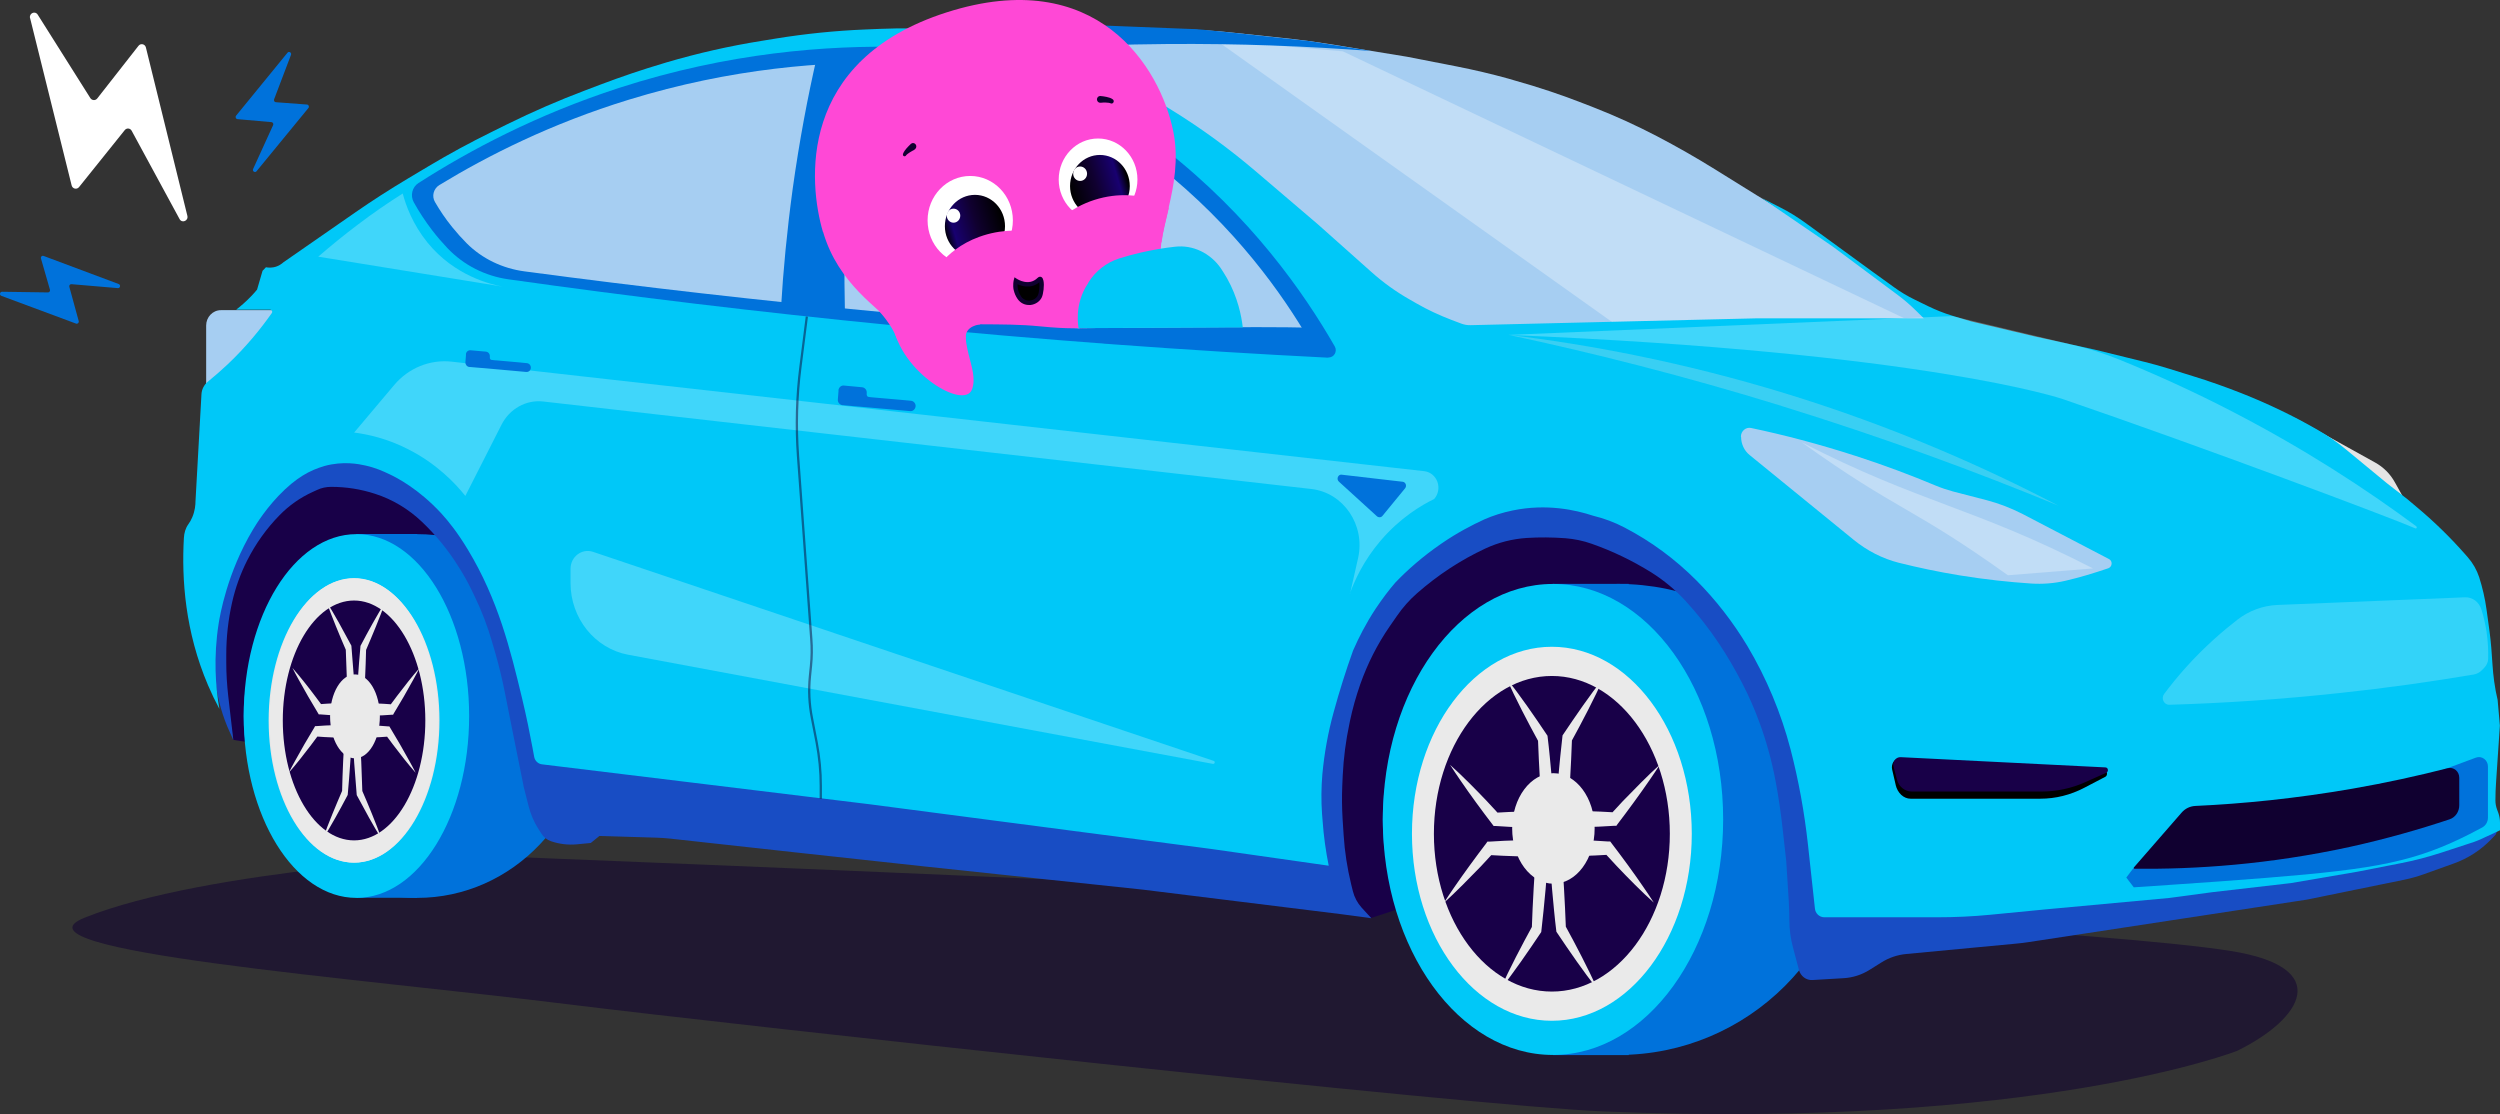 <svg width="433" height="193" viewBox="0 0 433 193" fill="none" xmlns="http://www.w3.org/2000/svg">
<rect x="0" y="0" width="433" height="193" fill="#333333" stroke="none"/>
<path opacity="0.53" d="M82.265 148.156C82.265 148.156 35.661 150.472 14.627 158.956C0.424 164.675 62.003 169.414 98.556 173.963C127.292 177.531 255.363 191.581 277.735 192.503C353.041 195.598 387.495 181.998 387.495 181.998C398.772 176.433 404.297 167.535 386.304 164.699C345.577 158.259 82.265 148.168 82.265 148.168V148.156Z" fill="#100030"/>
<path d="M35.877 100.181L50.013 68.975L280.3 72.342L316.33 132.971L237.53 158.979L40.404 128.15L35.877 100.193V100.181Z" fill="#180048"/>
<path d="M321.104 141.928C321.104 119.395 302.839 101.139 280.297 101.139C257.755 101.139 239.49 119.407 239.49 141.928C239.49 164.45 257.755 182.718 280.297 182.718C302.828 182.718 321.104 164.45 321.104 141.928Z" fill="#0072DB"/>
<path d="M61.73 155.493H72.236V92.489H61.73V155.493Z" fill="#0072DB"/>
<path d="M268.977 182.741H282.091V101.126H268.977V182.741Z" fill="#0072DB"/>
<path d="M102.255 124.014C102.255 106.62 88.811 92.512 72.237 92.512C55.651 92.512 42.207 106.62 42.207 124.014C42.207 141.407 55.651 155.516 72.237 155.516C88.823 155.516 102.255 141.407 102.255 124.014Z" fill="#0072DB"/>
<path d="M81.256 124.014C81.256 106.62 72.509 92.512 61.731 92.512C50.943 92.512 42.207 106.62 42.207 124.014C42.207 141.407 50.943 155.516 61.731 155.516C72.52 155.516 81.256 141.407 81.256 124.014Z" fill="#00C8F8"/>
<path d="M76.115 124.794C76.115 111.205 69.49 100.181 61.322 100.181C53.154 100.181 46.528 111.205 46.528 124.794C46.528 138.383 53.154 149.407 61.322 149.407C69.49 149.407 76.115 138.383 76.115 124.794Z" fill="#E5E5E5"/>
<path d="M37.351 118.39L35.853 107.353L40.562 78.297L84.08 71.219L166.42 89.594L275.874 66.776L410.673 123.92L432.08 143.074C432.545 143.499 432.568 144.232 432.137 144.681L431.445 145.402C429.641 147.257 427.463 148.663 425.046 149.537L419.805 151.416C418.671 151.818 417.514 152.149 416.345 152.385L399.498 155.824L351.43 163.161C350.704 163.268 349.956 163.374 349.229 163.433L330.193 165.229C328.639 165.371 327.141 165.879 325.803 166.73L323.863 167.947C322.467 168.833 320.89 169.341 319.268 169.424L313.902 169.743C312.836 169.802 311.86 169.07 311.576 167.994L310.544 164.095C310.124 162.559 309.92 160.975 309.92 159.38C309.92 158.305 309.875 157.206 309.818 156.131L309.375 149.136L308.751 143.535C308.445 140.77 308.048 138.04 307.538 135.322C306.891 131.872 305.961 128.457 304.747 125.16C303.896 122.821 302.909 120.564 301.774 118.378C300.538 115.979 299.188 113.64 297.69 111.406C295.955 108.819 294.026 106.349 291.927 104.068C290.169 102.154 288.183 100.512 286.005 99.141C282.749 97.121 279.312 95.454 275.704 94.19C274.229 93.658 272.686 93.351 271.132 93.221C268.886 93.056 266.64 93.032 264.416 93.174C261.943 93.339 259.515 93.954 257.258 95.005C252.969 97.002 248.987 99.626 245.402 102.78C244.109 103.915 242.952 105.226 241.965 106.656L240.694 108.488C238.573 111.56 236.871 114.916 235.612 118.472L235.555 118.638C234.852 120.658 234.262 122.75 233.819 124.853L233.717 125.361C233.093 128.292 232.708 131.281 232.56 134.294L232.481 136.09C232.401 138.005 232.424 139.931 232.537 141.845L232.719 144.645C232.9 147.517 233.343 150.341 234.012 153.118L234.319 154.358C234.579 155.41 235.113 156.403 235.839 157.206L237.518 159.038L232.333 158.34L197.959 154.087L160.022 150.057L137.344 147.588L116.084 145.248C115.289 145.165 114.484 145.106 113.69 145.083L103.82 144.787L102.322 146.004L99.872 146.241C98.374 146.371 96.854 146.193 95.425 145.697C94.733 145.461 94.154 145 93.768 144.374L93.224 143.535C92.475 142.353 91.931 141.065 91.579 139.718L90.796 136.646C90.728 136.398 90.671 136.161 90.637 135.913L88.777 126.661L87.404 119.749C86.962 117.563 86.44 115.388 85.827 113.238L85.237 111.217C84.443 108.44 83.411 105.758 82.163 103.194L81.618 102.071C81.028 100.854 80.359 99.649 79.633 98.491L79.429 98.172C77.648 95.301 75.503 92.678 73.076 90.373C70.75 88.164 67.982 86.498 64.964 85.529C62.514 84.725 59.95 84.323 57.374 84.323C56.524 84.323 55.696 84.489 54.924 84.855L54.175 85.198C52.031 86.167 50.069 87.537 48.412 89.239C46.166 91.531 44.283 94.166 42.808 97.073C41.651 99.366 40.766 101.812 40.199 104.34C39.529 107.306 39.189 110.343 39.189 113.403V114.75C39.189 116.688 39.314 118.626 39.529 120.54L40.414 128.174L39.767 126.744C38.576 124.132 37.759 121.332 37.385 118.437H37.362L37.351 118.39Z" fill="#184DC4"/>
<path d="M48.697 53.72H38.26C36.842 53.72 35.707 54.925 35.707 56.378V67.805L48.697 53.731V53.72Z" fill="#A6CEF2"/>
<path d="M397.365 72.341L416.095 85.87L414.802 83.554C413.997 82.077 412.794 80.896 411.365 80.104L397.388 72.353H397.365V72.341Z" fill="#E5E5E5"/>
<path d="M162.335 5.214L179.613 4.646C181.712 4.587 183.799 4.587 185.91 4.623L205.388 5.107C208.1 5.19 210.811 5.355 213.5 5.651L224.141 6.785C226.149 7.022 228.146 7.293 230.131 7.612L243.666 9.822L252.322 11.512C255.317 12.102 258.289 12.8 261.239 13.615L262.407 13.958C266.469 15.092 270.496 16.439 274.444 17.987L276.078 18.625C279.799 20.078 283.44 21.745 287.003 23.6C290.383 25.372 293.696 27.251 296.941 29.271L304.303 33.844L306.833 35.38C309.567 37.07 312.256 38.831 314.865 40.71L323.964 47.22L333.13 53.648L335.014 57.63H246.865L162.335 5.249L162.312 5.225L162.335 5.214Z" fill="#A6CEF2"/>
<path d="M210.492 6.881L281.771 57.596H335.023L232.58 8.89L209.357 6.881H210.492Z" fill="white" fill-opacity="0.3"/>
<path opacity="0.25" d="M328.558 135.441C328.887 136.764 329.931 137.698 331.122 137.698H353.562C356.171 137.698 358.758 137.083 361.152 135.902L364.816 134.094C365.259 133.881 365.145 133.101 364.657 133.077L329.216 131.116C328.365 131.057 327.741 131.979 327.957 132.912L328.558 135.441Z" fill="white"/>
<path d="M180.589 8.357L178.501 10.886L162.312 5.238L174.531 4.612L187.294 4.328C187.872 4.316 188.462 4.328 189.041 4.34L205.831 5.002C206.693 5.013 207.555 5.061 208.406 5.155L213.466 5.663L226.739 7.117C230.358 7.684 233.966 8.275 237.585 8.842C226.456 8.003 214.578 7.519 201.996 7.625C194.588 7.684 187.452 7.944 180.589 8.346L180.566 8.369L180.589 8.357Z" fill="#0072DB"/>
<path d="M37.976 122.644C37.352 118.993 36.943 113.9 37.873 107.98C38.078 106.692 39.314 99.236 43.807 91.733C44.272 90.953 46.235 87.704 49.332 84.785C50.863 83.355 52.123 82.493 53.37 81.831C54.766 81.11 55.923 80.803 56.207 80.708C59.44 79.822 62.14 80.366 63.286 80.626C65.09 81.028 66.36 81.618 67.438 82.126C68.652 82.694 72.475 84.631 76.446 88.933C77.716 90.339 79.214 92.182 81.04 95.207C86.282 103.892 88.38 112.459 90.411 120.895C91.205 124.204 91.784 127.111 92.215 129.427L92.521 131.093C92.646 131.766 93.191 132.298 93.86 132.381L119.488 135.5L150.584 139.293L209.985 147.068L230.133 149.94C229.622 147.387 229.259 144.8 229.078 142.212L228.976 140.948C228.817 138.667 228.84 136.375 229.033 134.094C229.373 130.443 230.02 126.851 230.995 123.33C231.982 119.726 233.094 116.169 234.353 112.671C235.306 110.497 236.554 108.016 238.278 105.404C239.436 103.679 240.581 102.155 241.693 100.879C243.701 98.787 246.322 96.436 249.646 94.155C252.335 92.3 254.91 90.953 257.133 89.937C258.551 89.322 260.185 88.779 262.046 88.401C267.934 87.195 272.948 88.342 275.92 89.322C277.804 89.783 279.641 90.457 281.366 91.367C285.96 93.754 290.147 96.849 293.822 100.536C297.203 103.927 300.153 107.744 302.649 111.891C305.961 117.457 308.491 123.507 310.136 129.829C311.531 135.229 312.518 140.676 313.131 146.218L314.345 157.36C314.424 158.223 315.139 158.873 315.967 158.873H335.571C338.623 158.873 341.686 158.731 344.715 158.436L354.199 157.514L375.686 155.529L383.094 154.536L396.776 152.953L408.37 150.968L415.778 149.514C418.183 149.054 420.555 148.415 422.903 147.659L428.485 145.828C428.87 145.698 429.256 145.532 429.642 145.367L433 143.807V142.436C433 141.846 432.875 141.231 432.671 140.688L432.489 140.203C432.308 139.695 432.206 139.175 432.206 138.643C432.206 137.533 432.251 136.41 432.33 135.311L432.977 125.681L432.591 121.238C432.353 120.246 432.149 119.17 431.99 118.012C431.854 117.02 431.763 116.074 431.706 115.188C431.582 113.227 431.445 111.265 431.185 109.327L430.663 105.534C430.402 103.644 429.971 101.789 429.392 99.969C428.972 98.704 428.314 97.546 427.452 96.554L426.987 96.022C424.378 93.056 421.542 90.291 418.535 87.786L416.981 86.475L413.419 83.698L406.181 77.731C404.729 76.525 403.152 75.45 401.507 74.505C397.241 72.035 392.783 69.908 388.211 68.1C385.42 67.002 382.629 66.009 379.77 65.135L375.709 63.87C374.313 63.433 372.895 63.043 371.477 62.689L362.935 60.585L352.316 58.246L342.321 55.883C341.72 55.752 341.107 55.587 340.506 55.398L338.124 54.677C336.683 54.24 335.31 53.685 333.96 53.035L331.634 51.9C330.375 51.286 329.184 50.577 328.049 49.75L324.51 47.198L312.791 38.666C311.35 37.615 309.841 36.681 308.264 35.889L305.144 34.306L317.385 42.672L328.73 51.12C329.842 51.948 330.874 52.846 331.861 53.815L333.2 55.138H304.123L254.717 56.32C254.15 56.343 253.605 56.237 253.095 56.048L251.438 55.422C249.34 54.618 247.275 53.673 245.312 52.538L244.223 51.912C241.841 50.565 239.572 48.946 237.507 47.091L228.261 38.855L217.54 29.709C212.968 25.81 208.135 22.277 203.053 19.134L197.789 15.873C194.227 13.687 190.506 11.832 186.626 10.354C179.399 7.59 171.878 5.864 164.209 5.238C160.261 4.895 156.324 4.836 152.353 5.002L149.801 5.108C144.662 5.321 139.522 5.841 134.429 6.668L131.819 7.093C126.295 7.979 120.838 9.22 115.449 10.803L114.904 10.969C111.195 12.068 107.542 13.309 103.923 14.679L101.37 15.648C96.798 17.373 92.283 19.335 87.87 21.509L85.056 22.903C81.392 24.711 77.796 26.649 74.267 28.764L70.524 30.997C67.472 32.829 64.477 34.743 61.539 36.787L49.093 45.425C48.833 45.661 48.265 46.122 47.414 46.288C46.847 46.394 46.359 46.347 46.064 46.288L45.474 46.902L44.522 50.163C44.238 50.518 43.92 50.861 43.591 51.215C42.684 52.16 41.776 52.964 40.903 53.637H46.768C47.074 53.637 47.256 53.98 47.074 54.228C45.134 56.993 42.65 60.042 39.484 63.055C38.316 64.154 37.159 65.158 36.047 66.068C35.355 66.612 34.935 67.415 34.89 68.325C34.55 74.493 34.198 80.673 33.858 86.841C33.858 87.432 33.778 88.448 33.313 89.559C33.109 90.043 32.87 90.469 32.621 90.799C32.133 91.473 31.895 92.312 31.849 93.163C31.441 100.288 32.054 109.386 36.036 118.698C36.648 120.127 37.295 121.474 37.976 122.739L37.998 122.656L37.976 122.644Z" fill="#00C8F8"/>
<path d="M328.331 135.961C328.66 137.356 329.715 138.336 330.907 138.336H353.392C356.012 138.336 358.599 137.698 360.993 136.446L364.657 134.531C365.1 134.283 364.986 133.48 364.498 133.456L328.978 131.4C328.127 131.353 327.503 132.31 327.719 133.291L328.331 135.938V135.961Z" fill="black"/>
<path d="M328.558 135.052C328.887 136.257 329.931 137.096 331.122 137.096H353.562C356.171 137.096 358.758 136.552 361.152 135.477L364.816 133.835C365.259 133.622 365.145 132.925 364.657 132.913L329.216 131.141C328.365 131.093 327.741 131.92 327.957 132.759L328.558 135.04V135.064V135.052Z" fill="#180048"/>
<path d="M301.523 75.638C301.523 74.669 302.374 73.936 303.281 74.126C308.908 75.307 314.978 76.891 321.41 78.97C326.391 80.577 331.019 82.326 335.274 84.11C336.249 84.512 337.236 84.843 338.269 85.126L344.111 86.639C346.278 87.206 348.377 88.033 350.385 89.061L365.292 96.836C365.939 97.179 365.859 98.16 365.167 98.42C363.931 98.845 362.615 99.259 361.265 99.66C360.073 100.015 358.893 100.31 357.759 100.582C355.796 101.043 353.788 101.197 351.792 101.067C347.991 100.818 343.839 100.369 339.449 99.66C335.682 99.046 332.143 98.29 328.887 97.475C326.039 96.754 323.384 95.383 321.081 93.516L303.055 78.828C302.102 78.072 301.557 76.891 301.557 75.65H301.512L301.523 75.638Z" fill="#A6CEF2"/>
<path d="M298.451 141.928C298.451 119.395 285.257 101.139 268.978 101.139C252.698 101.139 239.504 119.407 239.504 141.928C239.504 164.462 252.698 182.718 268.978 182.718C285.257 182.718 298.451 164.45 298.451 141.928Z" fill="#00C8F8"/>
<path d="M291.961 143.404C291.961 126.743 281.512 113.226 268.613 113.226C255.714 113.226 245.266 126.732 245.266 143.404C245.266 160.065 255.714 173.583 268.613 173.583C281.512 173.583 291.961 160.077 291.961 143.404Z" fill="#E5E5E5"/>
<path opacity="0.25" d="M233.831 102.816L235.226 96.636C236.497 90.929 232.696 85.316 227.092 84.69L94.098 69.541C91.125 69.199 88.266 70.806 86.871 73.547C84.772 77.659 82.685 81.783 80.597 85.895C78.884 83.744 75.685 80.353 70.727 77.825C67.063 75.946 63.682 75.213 61.334 74.918L68.254 66.705C70.739 63.739 74.483 62.215 78.249 62.641L246.673 81.606C247.808 81.736 248.613 82.516 248.965 83.461C249.328 84.489 249.101 85.635 248.398 86.427C246.151 87.526 242.51 89.676 239.129 93.635C236.179 97.085 234.614 100.547 233.786 102.839L233.831 102.816Z" fill="white"/>
<path opacity="0.25" d="M210.097 132.298C210.403 132.345 210.517 131.896 210.222 131.789L102.696 95.573C100.779 94.946 98.816 96.412 98.816 98.527V100.973C98.816 107.082 103.025 112.328 108.811 113.403L210.108 132.309L210.097 132.298Z" fill="white"/>
<path opacity="0.25" d="M418.546 91.189C409.709 84.631 399.147 77.766 386.826 71.385C380.008 67.84 373.428 64.875 367.223 62.346C364.591 61.271 361.902 60.408 359.145 59.758L338.123 54.748C289.59 56.816 261.229 58.009 261.229 58.009C333.472 60.975 357.262 69.117 357.262 69.117C381.823 77.53 414.235 89.724 418.353 91.52C418.535 91.603 418.682 91.331 418.512 91.201H418.535L418.546 91.189Z" fill="white"/>
<path d="M312.029 76.595C329.001 88.73 330.794 87.501 347.765 99.636L362.513 98.455C341.741 87.773 332.802 87.265 312.029 76.595Z" fill="white" fill-opacity="0.3"/>
<path opacity="0.25" d="M308.501 70.298C325.984 75.698 342.025 81.594 356.546 87.597C343.761 80.921 327.924 73.878 309.25 68.147C291.303 62.653 274.978 59.64 261.205 57.985C275.953 61.129 291.791 65.134 308.501 70.286V70.298Z" fill="#E5E5E5"/>
<path d="M369.605 150.246L423.969 133.029L428.824 131.221C429.834 130.843 430.912 131.623 430.912 132.758V141.608C430.912 142.329 430.549 142.955 429.959 143.298C428.609 144.03 426.759 144.999 424.536 145.992C415.437 150.021 407.587 150.966 384.5 152.656C378.919 153.058 373.904 153.389 369.571 153.684L368.277 151.994L369.593 150.246H369.616H369.605Z" fill="#0072DB"/>
<path d="M369.561 150.271L377.854 140.747C378.455 140.05 379.306 139.636 380.225 139.589C388.495 139.211 397.639 138.301 407.452 136.599C413.295 135.583 418.797 134.366 423.936 133.055C424.968 132.783 425.944 133.598 425.944 134.697V139.483C425.944 140.582 425.275 141.574 424.265 141.905C419.024 143.654 413.283 145.296 407.066 146.667C392.987 149.739 380.236 150.59 369.663 150.46C369.583 150.46 369.583 150.247 369.583 150.247L369.561 150.271Z" fill="#100030"/>
<path opacity="0.2" d="M430.3 115.626C430.685 115.224 430.946 114.68 430.946 114.113C430.992 112.766 430.924 111.159 430.663 109.375C430.436 107.969 430.141 106.704 429.789 105.582C429.381 104.27 428.235 103.396 426.919 103.455C416.096 103.892 405.296 104.341 394.473 104.778C391.943 104.885 389.538 105.771 387.519 107.331C386.203 108.347 384.864 109.458 383.491 110.698C379.906 113.924 377.081 117.185 374.835 120.187C374.245 120.967 374.79 122.077 375.72 122.066C385.023 121.794 394.915 121.144 405.318 120.021C413.43 119.159 421.156 118.06 428.484 116.819C429.006 116.713 429.494 116.465 429.88 116.063L430.3 115.626V115.649V115.626Z" fill="white"/>
<path opacity="0.5" d="M142.347 138.347H141.961V136.09C141.961 133.644 141.723 131.151 141.258 128.669L140.43 124.392C139.953 121.993 139.84 119.559 140.078 117.148L140.26 115.34C140.418 113.804 140.441 112.245 140.316 110.697L138.013 78.946C137.65 73.818 137.786 68.619 138.444 63.526L139.556 54.782L139.942 54.83L138.83 63.574C138.184 68.643 138.047 73.806 138.41 78.911L140.713 110.661C140.838 112.233 140.816 113.816 140.657 115.376L140.475 117.184C140.237 119.547 140.35 121.946 140.816 124.309L141.644 128.586C142.12 131.092 142.358 133.608 142.358 136.09V138.347H142.347Z" fill="#100030"/>
<path d="M291.133 144.409C291.133 127.914 281.138 114.55 268.795 114.55C256.463 114.55 246.457 127.914 246.457 144.409C246.457 160.905 256.452 174.269 268.795 174.269C281.127 174.269 291.133 160.905 291.133 144.409Z" fill="#180048"/>
<path d="M244.551 144.409C244.551 126.566 255.419 112.021 268.783 112.021C282.159 112.021 293.016 126.554 293.016 144.409C293.016 162.251 282.136 176.797 268.783 176.797C255.408 176.797 244.551 162.263 244.551 144.409ZM248.351 144.409C248.351 159.475 257.518 171.74 268.783 171.74C280.048 171.74 289.215 159.475 289.215 144.409C289.215 129.343 280.048 117.078 268.783 117.078C257.518 117.078 248.351 129.343 248.351 144.409Z" fill="#EAEAEA"/>
<path d="M260.843 117.363C263.327 120.506 265.744 124.027 268.024 127.43C268.33 129.9 268.546 132.334 268.773 134.803C269.011 137.651 269.238 140.534 269.442 143.382C265.982 143.382 262.522 143.323 259.062 143.063H258.699L258.494 142.791C256.793 140.582 254.524 137.486 252.935 135.146C252.334 134.26 251.722 133.374 251.154 132.476C253.219 134.307 255.647 136.777 257.587 138.821L259.652 141.054L259.062 140.759C262.113 140.57 265.188 140.487 268.251 140.487L267.173 142.07C266.833 137.391 266.549 132.712 266.379 128.033L266.56 128.623C264.575 124.996 262.578 121.167 260.831 117.327V117.374L260.843 117.363Z" fill="#EAEAEA"/>
<path d="M277.814 117.268C276.078 121.108 274.07 124.936 272.085 128.564L272.267 127.973C272.108 132.676 271.824 137.332 271.472 142.011L270.406 140.428C273.458 140.428 276.532 140.51 279.595 140.699L279.005 140.995L281.07 138.761C283.033 136.741 285.461 134.248 287.503 132.416C286.913 133.326 286.334 134.212 285.721 135.087C284.122 137.426 281.853 140.522 280.162 142.732L279.958 143.027H279.595C276.135 143.263 272.675 143.322 269.215 143.322C269.419 140.475 269.623 137.592 269.884 134.744C270.111 132.274 270.349 129.817 270.633 127.371C272.925 123.956 275.33 120.434 277.814 117.303V117.256V117.268Z" fill="#EAEAEA"/>
<path d="M259.763 171.527C261.498 167.687 263.506 163.859 265.492 160.231L265.31 160.822C265.469 156.119 265.753 151.463 266.104 146.784L267.171 148.368C264.119 148.368 261.045 148.285 257.981 148.096L258.571 147.8L256.507 150.034C254.544 152.054 252.116 154.548 250.074 156.379C250.664 155.469 251.243 154.583 251.855 153.709C253.455 151.369 255.724 148.273 257.414 146.063L257.618 145.768H257.981C261.442 145.532 264.902 145.473 268.362 145.473C268.158 148.32 267.954 151.204 267.693 154.051C267.466 156.521 267.227 158.979 266.944 161.425C264.652 164.839 262.247 168.361 259.763 171.492V171.539V171.527Z" fill="#EAEAEA"/>
<path d="M276.748 171.445C274.263 168.302 271.847 164.781 269.567 161.378C269.26 158.932 269.045 156.474 268.818 154.004C268.579 151.157 268.353 148.273 268.148 145.426C271.609 145.426 275.069 145.485 278.529 145.745H278.892L279.096 146.017C280.798 148.226 283.067 151.322 284.655 153.662C285.268 154.548 285.869 155.434 286.436 156.332C284.371 154.501 281.944 152.031 280.004 149.987L277.939 147.754L278.529 148.049C275.477 148.238 272.403 148.321 269.34 148.321L270.417 146.737C270.758 151.417 271.041 156.096 271.212 160.775L271.03 160.184C273.015 163.812 275.012 167.64 276.759 171.481V171.433L276.748 171.445Z" fill="#EAEAEA"/>
<path d="M276.191 143.487C276.191 138.205 272.992 133.916 269.055 133.916C265.107 133.916 261.908 138.194 261.908 143.487C261.908 148.781 265.107 153.058 269.055 153.058C273.003 153.058 276.191 148.781 276.191 143.487Z" fill="#EAEAEA"/>
<path d="M74.8 124.771C74.8 112.234 68.764 102.072 61.322 102.072C53.88 102.072 47.845 112.234 47.845 124.771C47.845 137.308 53.88 147.47 61.322 147.47C68.764 147.47 74.8 137.308 74.8 124.771Z" fill="#180048"/>
<path d="M46.7 124.771C46.7 111.182 53.258 100.134 61.324 100.134C69.39 100.134 75.947 111.17 75.947 124.771C75.947 138.359 69.367 149.408 61.324 149.408C53.246 149.408 46.7 138.371 46.7 124.771ZM61.324 104.01C54.505 104.01 48.98 113.321 48.98 124.782C48.98 136.244 54.505 145.555 61.324 145.555C68.142 145.555 73.667 136.244 73.667 124.782C73.667 113.321 68.119 104.01 61.324 104.01Z" fill="#EAEAEA"/>
<path d="M56.524 104.162C58.022 106.561 59.474 109.243 60.858 111.831C61.017 113.71 61.164 115.565 61.3 117.432C61.436 119.606 61.584 121.792 61.709 123.966C59.633 123.966 57.522 123.919 55.435 123.73H55.208L55.083 123.517C54.051 121.827 52.69 119.476 51.725 117.704C51.362 117.054 50.999 116.38 50.648 115.683C51.884 117.077 53.359 118.944 54.527 120.504L55.787 122.194L55.446 121.957C57.284 121.816 59.145 121.745 60.994 121.745L60.347 122.95C60.143 119.405 59.984 115.848 59.882 112.292L59.984 112.753C58.793 110.011 57.579 107.081 56.524 104.174V104.15V104.162Z" fill="#EAEAEA"/>
<path d="M66.769 104.211C65.715 107.118 64.501 110.025 63.309 112.79L63.411 112.329C63.332 115.885 63.151 119.454 62.946 122.987L62.3 121.782C64.138 121.782 65.998 121.841 67.847 121.994L67.507 122.231L68.766 120.541C69.935 119.005 71.409 117.103 72.646 115.72C72.306 116.394 71.943 117.067 71.568 117.741C70.593 119.537 69.243 121.876 68.21 123.554L68.085 123.791H67.859C65.771 123.956 63.672 124.003 61.585 124.003C61.71 121.829 61.823 119.619 61.993 117.469C62.13 115.59 62.254 113.723 62.436 111.868C63.809 109.257 65.272 106.598 66.769 104.199V104.223V104.211Z" fill="#EAEAEA"/>
<path d="M55.888 145.343C56.943 142.436 58.157 139.529 59.348 136.764L59.246 137.225C59.326 133.669 59.507 130.1 59.712 126.567L60.358 127.772C58.52 127.772 56.66 127.713 54.81 127.56L55.151 127.323L53.892 129.013C52.723 130.549 51.248 132.451 50.012 133.834C50.352 133.16 50.715 132.487 51.089 131.813C52.065 130.017 53.415 127.678 54.447 126L54.572 125.763H54.799C56.887 125.598 58.985 125.551 61.073 125.551C60.948 127.725 60.835 129.935 60.664 132.085C60.528 133.964 60.404 135.831 60.222 137.686C58.849 140.297 57.386 142.956 55.888 145.355V145.331V145.343Z" fill="#EAEAEA"/>
<path d="M66.121 145.377C64.624 142.979 63.171 140.296 61.787 137.709C61.629 135.83 61.481 133.975 61.345 132.108C61.209 129.933 61.061 127.747 60.937 125.573C63.024 125.573 65.123 125.621 67.21 125.81H67.437L67.562 126.022C68.594 127.712 69.956 130.063 70.92 131.836C71.283 132.486 71.646 133.159 71.998 133.856C70.761 132.462 69.286 130.595 68.118 129.035L66.859 127.346L67.199 127.582C65.361 127.724 63.5 127.795 61.651 127.795L62.298 126.589C62.502 130.134 62.661 133.691 62.763 137.248L62.661 136.787C63.852 139.528 65.066 142.459 66.121 145.365V145.389V145.377Z" fill="#EAEAEA"/>
<path d="M65.793 124.074C65.793 120.056 63.864 116.807 61.482 116.807C59.099 116.807 57.171 120.056 57.171 124.074C57.171 128.091 59.099 131.341 61.482 131.341C63.864 131.341 65.793 128.091 65.793 124.074Z" fill="#EAEAEA"/>
<path d="M230.11 61.954C205.775 60.737 180.465 58.894 154.259 56.306C131.399 54.049 109.322 51.379 88.062 48.377C84.058 47.81 80.337 45.955 77.5 42.977C76.627 42.056 75.742 41.04 74.868 39.905C73.575 38.215 72.52 36.573 71.669 35.037C71.023 33.879 71.386 32.402 72.475 31.705C81.38 25.997 92.986 19.841 107.235 15.221C126.045 9.136 143.209 7.789 156.778 8.143C168.213 8.439 179.354 11.594 189.326 17.431C193.296 19.747 197.414 22.488 201.601 25.749C216.61 37.447 225.856 50.717 231.176 59.993C231.687 60.855 231.052 61.954 230.087 61.907V61.931L230.11 61.954Z" fill="#0072DB"/>
<path d="M224.813 59.179C201.851 58.057 177.982 56.414 153.261 54.098C131.695 52.078 110.877 49.679 90.808 46.997C87.042 46.489 83.525 44.823 80.848 42.152C80.02 41.325 79.192 40.403 78.363 39.387C77.127 37.875 76.14 36.374 75.346 35.003C74.733 33.975 75.085 32.664 76.117 32.037C84.512 26.933 95.483 21.391 108.915 17.267C126.658 11.808 142.858 10.567 155.666 10.898C166.444 11.17 176.972 14.018 186.377 19.24C190.12 21.332 194.023 23.79 197.971 26.72C212.129 37.213 220.853 49.124 225.89 57.442C226.378 58.222 225.766 59.215 224.858 59.167H224.813V59.179Z" fill="#A6CEF2"/>
<path d="M148.984 9.811H141.496C139.897 16.759 138.444 24.439 137.287 32.758C136.3 40.025 135.654 46.855 135.279 53.223L146.34 54.027C146.182 47.516 146.238 40.438 146.669 32.888C147.135 24.569 147.963 16.853 148.995 9.834L148.972 9.811H148.984Z" fill="#0072DB"/>
<path d="M186.818 56.839C201.442 56.709 226.638 56.52 227.625 56.839C227.83 56.898 227.988 57.028 227.988 57.028C228.601 57.513 228.578 58.612 228.454 59.238C228.215 60.372 227.262 61.259 226.049 61.424L191.617 59.463C190.403 59.404 189.246 58.919 188.316 58.115L186.818 56.804" fill="#0072DB"/>
<path opacity="0.25" d="M55.129 44.444C57.216 42.648 59.485 40.781 61.947 38.925C64.635 36.881 67.267 35.085 69.752 33.514C70.296 35.581 71.476 38.843 74.04 42.01C78.771 47.823 85.022 49.253 87.064 49.643L55.117 44.456L55.129 44.444Z" fill="white"/>
<path d="M145.24 67.603L145.115 69.187C145.07 69.695 145.444 70.109 145.909 70.179H146.034L147.838 70.345L149.097 70.451L157.651 71.207C158.116 71.255 158.536 70.865 158.581 70.38C158.627 69.896 158.252 69.459 157.787 69.411L156.233 69.27L153.385 69.021L151.479 68.856C151.343 68.832 151.173 68.832 150.81 68.797C150.424 68.75 150.322 68.738 150.243 68.655C150.061 68.466 150.107 68.171 150.118 68.041C150.164 67.556 149.789 67.119 149.324 67.072L146.147 66.776C145.682 66.729 145.263 67.119 145.217 67.603L145.24 67.627V67.603Z" fill="#0072DB"/>
<path d="M80.711 61.412L80.609 62.735C80.586 63.137 80.87 63.515 81.278 63.562H81.38L82.9 63.692L83.955 63.775L91.159 64.425C91.568 64.448 91.908 64.153 91.942 63.728C91.965 63.302 91.681 62.948 91.273 62.901L89.979 62.771L87.574 62.558L85.975 62.416C85.873 62.416 85.725 62.416 85.43 62.369C85.113 62.345 85.022 62.322 84.942 62.239C84.806 62.097 84.84 61.837 84.84 61.731C84.863 61.305 84.579 60.951 84.171 60.904L81.482 60.667C81.074 60.644 80.734 60.939 80.688 61.364L80.711 61.388V61.412Z" fill="#0072DB"/>
<path d="M232.402 82.21C231.755 82.127 231.415 82.966 231.891 83.415L238.483 89.418C238.766 89.666 239.186 89.654 239.436 89.359L243.361 84.573C243.701 84.148 243.463 83.498 242.941 83.439L232.424 82.222H232.402V82.21Z" fill="#0072DB"/>
<path d="M142.562 40.178C143.231 42.459 144.162 44.409 145.228 46.098C147.372 49.513 150.061 51.912 152.25 53.873C153.147 54.677 153.963 55.41 154.633 56.107C155.007 56.107 155.37 56.107 155.745 56.107C155.96 56.107 156.164 56.107 156.368 56.107C158.127 56.107 159.851 56.118 161.542 56.13C163.073 56.13 164.593 56.142 166.068 56.154C166.465 56.154 166.862 56.154 167.248 56.154C168.099 56.154 168.927 56.154 169.755 56.166C173.624 56.189 176.8 56.189 180.102 56.52C185.241 57.028 186.795 56.816 189.779 56.804C190.596 56.804 191.628 56.296 192.365 56.307C194.112 56.319 195.644 56.331 196.892 56.343C197.539 55.847 198.151 55.327 198.741 54.748C199.819 53.708 199.944 49.785 200.329 46.878C200.5 45.626 200.704 44.574 201.067 44.019C201.067 43.936 201.055 43.865 201.055 43.794C201.033 43.227 201.055 42.624 201.146 41.963C201.362 40.249 201.895 38.229 202.405 35.995C203.313 32.108 204.164 27.582 203.234 22.868C200.999 11.595 189.938 -6.165 163.958 2.142C137.979 10.449 140.055 31.765 142.528 40.155L142.562 40.178Z" fill="#FF48D6"/>
<path d="M190.05 56.308C190.867 56.308 191.649 56.32 192.398 56.32C194.145 56.332 195.677 56.344 196.925 56.356C197.084 56.356 197.242 56.356 197.401 56.356C200.408 56.379 203.561 56.403 206.761 56.426C204.673 54.335 202.529 50.956 201.576 46.891C201.338 45.898 201.179 44.858 201.1 43.795C201.032 43.854 199.784 45.106 198.093 46.879C196.063 49.006 193.408 51.901 191.479 54.37C190.946 55.056 190.458 55.706 190.061 56.297L190.05 56.308Z" fill="#FF48D6"/>
<path d="M180.612 56.248C184.129 56.272 187.306 56.284 190.051 56.307C190.868 56.307 191.651 56.319 192.4 56.319C192.048 55.622 191.73 54.96 191.469 54.37C191.061 53.424 190.8 52.656 190.755 52.195C190.755 52.195 186.829 52.195 180.612 56.236V56.248Z" fill="#FF48D6"/>
<path d="M168.044 45.862C172.123 45.862 175.429 42.418 175.429 38.17C175.429 33.922 172.123 30.477 168.044 30.477C163.965 30.477 160.658 33.922 160.658 38.17C160.658 42.418 163.965 45.862 168.044 45.862Z" fill="white"/>
<path d="M168.861 44.597C171.736 44.597 174.068 42.169 174.068 39.174C174.068 36.178 171.736 33.75 168.861 33.75C165.985 33.75 163.653 36.178 163.653 39.174C163.653 42.169 165.985 44.597 168.861 44.597Z" fill="url(#paint0_linear_748_3708)"/>
<path d="M165.151 38.571C165.796 38.571 166.319 38.026 166.319 37.354C166.319 36.682 165.796 36.137 165.151 36.137C164.506 36.137 163.982 36.682 163.982 37.354C163.982 38.026 164.506 38.571 165.151 38.571Z" fill="white"/>
<path d="M190.186 38.192C193.952 38.192 197.005 35.013 197.005 31.091C197.005 27.169 193.952 23.989 190.186 23.989C186.421 23.989 183.368 27.169 183.368 31.091C183.368 35.013 186.421 38.192 190.186 38.192Z" fill="white"/>
<path d="M190.505 37.613C193.362 37.613 195.678 35.201 195.678 32.225C195.678 29.249 193.362 26.837 190.505 26.837C187.648 26.837 185.332 29.249 185.332 32.225C185.332 35.201 187.648 37.613 190.505 37.613Z" fill="url(#paint1_linear_748_3708)"/>
<path d="M187.078 31.34C187.742 31.34 188.28 30.779 188.28 30.087C188.28 29.396 187.742 28.835 187.078 28.835C186.413 28.835 185.875 29.396 185.875 30.087C185.875 30.779 186.413 31.34 187.078 31.34Z" fill="white"/>
<path d="M160.6 52.419C160.668 52.668 160.77 52.88 160.906 53.058C162.88 53.058 164.809 53.081 166.714 53.093C168.53 52.573 170.731 51.817 173.283 50.99C180.759 48.603 186.942 47.079 186.114 44.266C185.286 41.454 177.753 38.406 170.277 40.792C170.027 40.875 169.789 40.958 169.551 41.041C168.008 41.608 166.658 42.352 165.512 43.203C161.519 46.145 159.964 50.304 160.588 52.419H160.6Z" fill="#FF48D6"/>
<path d="M178.922 46.559C179.331 47.93 180.794 48.119 183.052 47.682C185.446 47.221 188.747 46.051 192.593 44.822C196.076 43.711 199.071 42.849 201.181 41.974C201.396 40.261 201.93 38.24 202.44 36.007C200.999 34.991 198.912 34.164 196.439 33.892C196.11 33.857 195.781 33.833 195.44 33.821C193.625 33.738 191.64 33.963 189.587 34.613C188.543 34.944 187.567 35.369 186.671 35.842C186.331 36.019 186.002 36.208 185.684 36.409C183.71 37.626 182.122 39.127 180.976 40.639C179.263 42.908 178.525 45.188 178.922 46.547V46.559Z" fill="#FF48D6"/>
<path d="M190.595 16.629C190.776 16.641 190.947 16.664 191.117 16.688C191.287 16.712 191.457 16.747 191.639 16.782C191.809 16.818 191.99 16.865 192.172 16.924C192.353 16.983 192.535 17.054 192.739 17.208C192.909 17.338 192.955 17.586 192.83 17.763C192.728 17.917 192.535 17.976 192.376 17.905L192.331 17.881C192.263 17.846 192.115 17.822 191.979 17.799C191.843 17.787 191.695 17.775 191.536 17.763C191.389 17.763 191.23 17.763 191.071 17.763C190.924 17.763 190.754 17.787 190.618 17.799C190.311 17.834 190.028 17.598 189.994 17.279C189.96 16.96 190.186 16.664 190.493 16.629C190.527 16.629 190.561 16.629 190.595 16.629Z" fill="#100030"/>
<path d="M158.388 25.938C158.264 25.997 158.116 26.08 157.98 26.151C157.844 26.222 157.708 26.304 157.583 26.387C157.447 26.47 157.322 26.564 157.209 26.647C157.095 26.742 156.982 26.836 156.925 26.919L156.902 26.954C156.811 27.084 156.63 27.12 156.494 27.013C156.392 26.931 156.358 26.789 156.392 26.671C156.471 26.446 156.573 26.281 156.675 26.127C156.789 25.974 156.902 25.832 157.016 25.69C157.129 25.56 157.254 25.418 157.379 25.3C157.503 25.17 157.628 25.052 157.764 24.922C158.003 24.697 158.366 24.733 158.57 24.981C158.774 25.229 158.751 25.607 158.502 25.82C158.456 25.855 158.411 25.891 158.366 25.915L158.388 25.938Z" fill="#100030"/>
<path d="M168.009 53.154C165.525 59.582 169.677 63.717 168.361 67.416C167.045 71.114 155.859 64.497 154.634 56.096C153.408 47.694 167.998 53.142 167.998 53.142L168.009 53.154Z" fill="#FF48D6"/>
<path d="M175.941 48.616C175.941 48.616 178.221 50.14 179.968 48.391C180.581 47.777 180.513 50.388 180.115 51.275C179.571 52.504 177.574 52.976 176.565 51.558C175.555 50.14 175.952 48.616 175.952 48.616H175.941Z" fill="black"/>
<path d="M175.587 50.27C175.69 50.754 175.894 51.274 176.257 51.794C176.756 52.503 177.516 52.869 178.356 52.822C178.401 52.822 178.446 52.822 178.492 52.822C179.354 52.727 180.125 52.196 180.454 51.463C180.693 50.919 180.908 49.466 180.727 48.615C180.67 48.343 180.568 48.131 180.432 48.025C180.262 47.895 179.978 47.859 179.706 48.131C178.208 49.632 176.234 48.367 176.143 48.308L175.712 48.025L175.576 48.544C175.576 48.544 175.372 49.336 175.576 50.293L175.587 50.27ZM176.858 51.333C176.54 50.896 176.382 50.447 176.302 50.045C176.234 49.738 176.234 49.454 176.234 49.23C176.631 49.419 177.13 49.572 177.675 49.62C178.435 49.679 179.275 49.513 180.012 48.887C180.08 49.442 180.012 50.6 179.762 51.132C179.547 51.628 179.014 51.983 178.401 52.054C177.777 52.113 177.221 51.865 176.847 51.345L176.858 51.333Z" fill="#100030"/>
<path d="M152.251 53.873C152.251 53.873 154.429 56.213 155.28 58.505C156.131 60.797 156.392 55.87 156.392 55.87L155.144 54.109L152.251 53.873Z" fill="#FF48D6"/>
<path d="M169.813 56.178C169.813 56.178 167.17 56.367 167.261 58.482C167.352 60.597 166.024 60.23 166.024 60.23L165.899 56.969L166.671 53.602L169.813 56.189V56.178Z" fill="#FF48D6"/>
<path d="M215.237 56.709L186.818 56.839C186.818 56.839 185.911 52.763 188.497 48.993V48.946C189.734 46.926 191.674 45.449 193.875 44.751C195.032 44.397 196.246 44.054 197.516 43.759C199.638 43.274 201.646 42.932 203.529 42.731C206.626 42.376 209.644 43.853 211.459 46.477C211.8 47.008 212.163 47.575 212.514 48.178C214.42 51.569 215.021 54.772 215.248 56.686L215.237 56.709Z" fill="#00C8F8"/>
<path d="M5.214 3.147L12.406 32.108C12.554 32.711 13.302 32.888 13.688 32.404L21.607 22.537C21.936 22.123 22.56 22.183 22.809 22.655L31.102 37.945C31.522 38.725 32.668 38.241 32.452 37.378L25.271 8.228C25.124 7.613 24.363 7.448 23.989 7.932L16.842 17.054C16.524 17.456 15.934 17.421 15.651 16.995L6.53 2.532C6.076 1.811 4.998 2.308 5.202 3.147H5.214Z" fill="white"/>
<path d="M0.233 51.24L13.177 56.049C13.45 56.144 13.711 55.895 13.631 55.6L12.009 49.68C11.941 49.432 12.134 49.196 12.372 49.219L20.415 49.904C20.824 49.94 20.949 49.337 20.563 49.196L7.55 44.327C7.278 44.221 7.006 44.493 7.097 44.776L8.651 50.176C8.719 50.413 8.549 50.649 8.311 50.649L0.358 50.531C-0.039 50.531 -0.141 51.11 0.233 51.24Z" fill="#0072DB"/>
<path d="M49.797 9.126L40.892 20.032C40.71 20.257 40.846 20.611 41.13 20.635L47.018 21.155C47.268 21.178 47.415 21.45 47.302 21.674L43.842 29.261C43.66 29.651 44.159 29.981 44.431 29.662L53.416 18.709C53.609 18.484 53.462 18.13 53.178 18.106L47.778 17.704C47.54 17.692 47.392 17.433 47.472 17.208L50.399 9.504C50.546 9.114 50.058 8.818 49.797 9.126Z" fill="#0072DB"/>
<defs>
<linearGradient id="paint0_linear_748_3708" x1="173.627" y1="37.884" x2="163.734" y2="40.799" gradientUnits="userSpaceOnUse">
<stop/>
<stop offset="0.45" stop-color="#100030"/>
<stop offset="0.84" stop-color="#180070"/>
<stop offset="1"/>
</linearGradient>
<linearGradient id="paint1_linear_748_3708" x1="185.643" y1="34.005" x2="195.318" y2="31.155" gradientUnits="userSpaceOnUse">
<stop/>
<stop offset="0.45" stop-color="#100030"/>
<stop offset="0.84" stop-color="#180070"/>
<stop offset="1"/>
</linearGradient>
</defs>
</svg>
